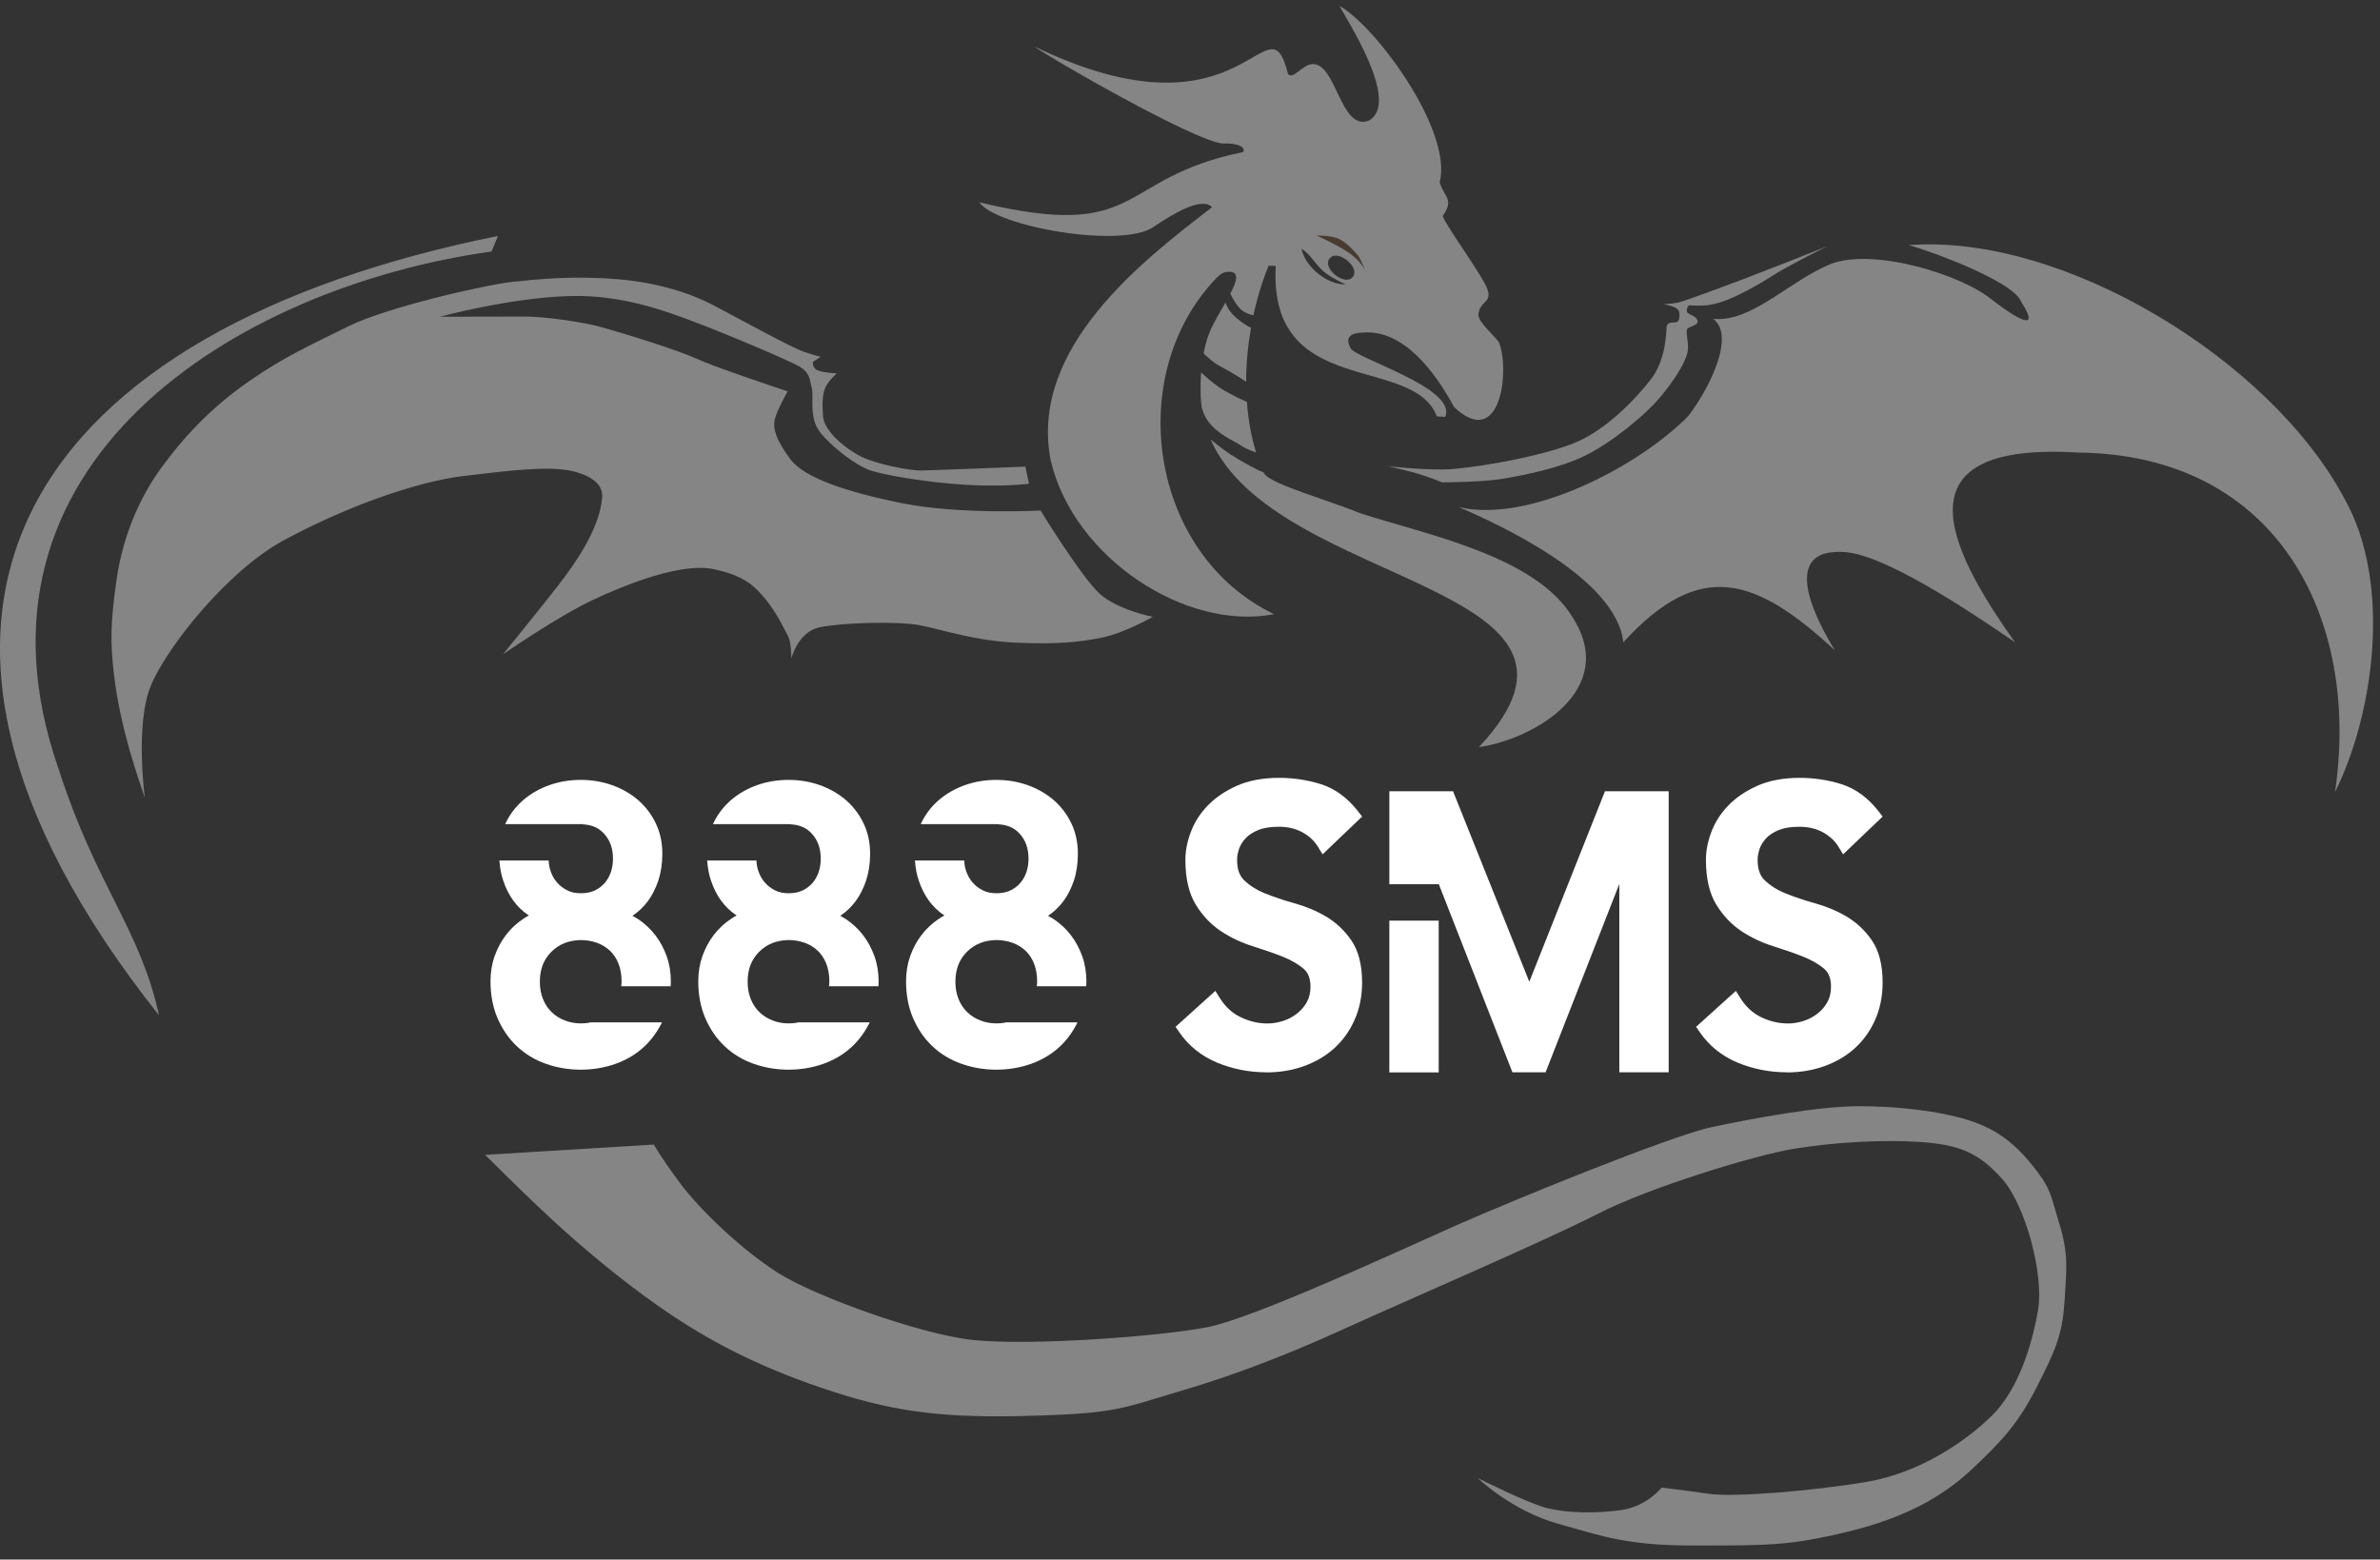 <svg width="148" height="97" viewBox="0 0 148 97" fill="none" xmlns="http://www.w3.org/2000/svg">
<rect x="0" y="0" width="148" height="97" fill="#333333" stroke="none"/>
<g clip-path="url(#clip0_2177_1120)">
<path d="M74.661 24.55C74.666 24.829 74.693 25.102 74.731 25.364C74.829 25.676 74.953 25.965 75.115 26.184C75.76 27.063 76.707 27.391 77.189 27.724C77.416 27.882 77.784 28.03 78.114 28.15C77.8 27.145 77.616 26.08 77.54 24.993C77.178 24.851 76.658 24.589 76.101 24.272C75.586 23.977 75.023 23.474 74.693 23.163C74.661 23.6 74.65 24.064 74.666 24.545L74.661 24.55Z" fill="#858585"/>
<path d="M75.695 17.242C75.846 17.084 76.041 16.953 76.198 16.925C77.124 16.783 76.956 17.406 76.507 18.263C76.637 18.526 76.842 18.902 77.086 19.17C77.34 19.443 77.698 19.563 77.941 19.613C78.179 18.515 78.504 17.471 78.894 16.521L79.332 16.543C78.872 24.84 87.874 22.016 89.346 25.894L89.866 25.932C90.672 24.113 84.096 22.251 83.966 21.617C83.609 20.923 84.069 20.716 84.691 20.689C87.306 20.432 89.292 23.234 90.424 25.32C93.33 28.051 93.909 23.015 93.206 21.278C92.832 20.776 91.912 20.022 91.934 19.558C92.004 18.782 92.719 18.81 92.534 18.127C92.421 17.428 90.039 14.26 89.714 13.446C90.44 12.37 89.828 12.31 89.525 11.343C90.359 8.142 85.546 1.615 83.3 0.37C83.663 1.107 87.159 6.389 85.108 7.509C83.332 8.153 83.116 3.904 81.6 3.986C80.978 4.029 80.437 4.958 80.101 4.619C78.813 -0.526 77.552 9.289 64.317 2.888C65.096 3.499 74.26 8.781 76.041 8.929C77.01 8.869 77.514 9.207 77.292 9.459C69.308 11.097 71.202 15.057 60.901 12.583C61.924 14.101 69.865 15.516 71.792 14.074C72.804 13.402 74.71 12.179 75.37 12.889C71.175 16.122 63.932 21.622 65.345 28.669C66.791 34.731 73.768 39.26 79.23 38.2C71.429 34.453 69.854 23.217 75.695 17.242ZM82.683 16.078C83.143 15.45 84.621 16.619 84.123 17.22C83.663 17.848 82.185 16.679 82.683 16.078ZM82.461 17.007C82.992 17.389 83.684 17.69 83.684 17.69C82.553 17.723 81.178 16.625 80.935 15.483C81.503 15.789 81.844 16.554 82.461 17.012V17.007Z" fill="#858585"/>
<path d="M77.789 20.383C77.4 20.208 76.945 19.858 76.642 19.541C76.425 19.317 76.285 19.039 76.203 18.82C75.857 19.427 75.457 20.093 75.218 20.666C75.061 21.054 74.937 21.497 74.845 21.983C75.083 22.212 75.478 22.567 75.808 22.742C76.582 23.152 77.162 23.523 77.492 23.747C77.492 22.616 77.6 21.48 77.795 20.383H77.789Z" fill="#858585"/>
<path d="M97.801 38.413C95.501 34.573 88.718 33.267 84.61 31.929C82.612 31.115 79.159 30.149 78.661 29.509C78.629 29.466 78.607 29.428 78.564 29.373C78.098 29.204 77.492 28.843 76.972 28.543C76.339 28.177 75.733 27.712 75.278 27.325C79.316 36.588 101.542 36.261 91.966 46.469C95.371 45.983 100.67 42.908 97.801 38.413Z" fill="#858585"/>
<path d="M81.87 14.651C81.87 14.651 82.687 14.629 83.185 14.825C83.683 15.022 84.284 15.683 84.452 15.896C84.62 16.109 84.982 17.021 84.982 17.021C84.982 17.021 84.842 16.573 84.355 16.114C84.073 15.852 83.921 15.705 83.115 15.262C82.617 14.989 81.87 14.651 81.87 14.651Z" fill="#483B30"/>
<path d="M71.673 38.364C71.673 38.364 69.507 37.943 68.382 36.927C67.256 35.911 64.706 31.755 64.706 31.755C64.706 31.755 59.71 32.017 56.17 31.312C52.63 30.608 50.016 29.717 49.155 28.57C48.294 27.423 48.04 26.669 48.181 26.08C48.321 25.49 48.982 24.343 48.982 24.343C48.982 24.343 44.456 22.841 43.314 22.311C42.172 21.781 38.849 20.749 37.328 20.328C36.223 20.022 33.815 19.683 32.651 19.689L27.352 19.7C27.352 19.7 31.79 18.498 35.509 18.411C38.789 18.329 41.62 19.432 43.255 20.049C44.889 20.667 49.393 22.529 49.869 22.895C50.346 23.261 50.34 23.54 50.481 24.124C50.622 24.709 50.292 25.976 50.984 26.866C51.677 27.756 53.209 28.963 54.156 29.269C55.104 29.575 57.74 30.018 60.073 30.154C62.406 30.291 63.986 30.089 63.986 30.089L63.764 29.024C63.764 29.024 57.88 29.259 57.242 29.264C56.603 29.269 54.519 28.892 53.518 28.384C52.516 27.877 51.239 26.784 51.179 25.888C51.12 24.993 51.147 24.49 51.342 24.07C51.536 23.649 52.035 23.228 52.035 23.228C52.035 23.228 50.925 23.174 50.703 22.95C50.481 22.726 50.562 22.502 50.562 22.502L51.033 22.191C51.033 22.191 50.838 22.163 50.005 21.885C49.171 21.606 45.755 19.711 44.364 18.984C42.973 18.258 40.976 17.581 38.367 17.362C35.758 17.144 33.566 17.351 31.898 17.526C30.231 17.701 24.044 19.11 21.663 20.295C19.281 21.48 17.695 22.18 15.508 23.698C13.321 25.217 11.649 26.899 10.079 29.029C8.666 30.946 7.654 33.322 7.253 36.02C6.831 38.883 6.885 40.155 7.08 41.892C7.275 43.629 7.697 45.377 8.06 46.661C8.422 47.944 9.007 49.621 9.007 49.621C9.007 49.621 8.385 45.055 9.381 42.646C10.377 40.237 14.166 35.491 17.624 33.617C21.506 31.509 25.928 29.952 28.813 29.608C31.698 29.264 34.166 28.953 35.639 29.313C37.111 29.674 37.484 30.345 37.447 30.908C37.311 32.923 35.65 35.196 34.74 36.376C33.831 37.555 31.281 40.696 31.281 40.696C31.281 40.696 34.691 38.336 36.851 37.321C39.011 36.304 42.4 34.983 44.37 35.398C46.34 35.813 46.952 36.485 47.623 37.293C48.294 38.102 48.819 39.221 49.014 39.587C49.209 39.953 49.209 40.958 49.209 40.958C49.209 40.958 49.62 39.303 50.952 39.019C52.283 38.735 55.807 38.615 57.225 38.894C58.644 39.172 60.641 39.866 63.223 39.975C65.805 40.084 67.137 39.937 68.522 39.658C69.908 39.38 71.673 38.375 71.673 38.375V38.364Z" fill="#858585"/>
<path d="M30.968 14.675C2.387 20.437 -10.366 37.61 9.89 63.156C8.72 57.781 5.998 55.138 3.654 47.857C-2.988 28.871 14.626 17.87 30.567 15.642L30.968 14.675Z" fill="#858585"/>
<path d="M90.715 31.536C93.124 32.585 100.502 35.917 100.946 39.948C105.72 34.737 109.157 35.884 114.105 40.45C113.233 39.052 110.272 33.89 114.895 34.354C117.688 34.688 123.485 38.708 125.304 39.948C121.033 33.956 117.964 27.467 129.223 28.149C141.586 28.27 146.799 38.418 145.202 49.266C147.578 44.519 148.802 36.321 145.776 30.99C141.186 22.371 128.281 14.5 118.673 15.248C119.382 15.385 125.19 17.417 125.683 18.766C127.15 21.049 124.784 19.356 123.881 18.651C121.981 17.072 116.465 15.379 113.812 16.433C111.29 17.46 108.925 20.071 106.532 19.831C107.945 20.88 106.283 24.195 104.979 25.883C101.882 29.034 95.067 32.568 90.721 31.541L90.715 31.536Z" fill="#858585"/>
<path d="M86.185 28.969C86.185 28.969 87.684 29.302 88.377 29.526C89.07 29.75 89.682 30.001 89.682 30.001C89.682 30.001 92.134 30.001 93.487 29.772C94.84 29.542 96.989 29.122 98.591 28.33C100.194 27.538 102.332 25.828 103.355 24.566C104.378 23.305 104.876 22.349 104.957 21.819C105.038 21.289 104.762 20.557 104.957 20.421C105.152 20.284 105.677 20.197 105.552 19.913C105.428 19.629 105.011 19.563 104.924 19.437C104.838 19.312 104.935 19.006 105.06 18.989C105.184 18.973 105.947 19.126 106.933 18.82C107.918 18.514 109.331 17.722 110.137 17.203C110.944 16.684 112.118 16.095 112.427 15.925C112.735 15.756 113.661 15.308 113.661 15.308C113.661 15.308 108.876 17.192 108.324 17.395C107.772 17.597 104.773 18.733 104.345 18.82C103.918 18.908 103.43 18.919 103.43 18.919C103.43 18.919 104.275 19.039 104.389 19.328C104.502 19.618 104.416 19.995 104.253 20.038C104.091 20.082 103.685 19.984 103.642 20.322C103.598 20.661 103.631 22.365 102.624 23.643C101.617 24.921 99.771 26.828 97.817 27.587C95.863 28.346 92.615 28.958 90.429 29.165C88.945 29.302 86.19 28.985 86.19 28.985L86.185 28.969Z" fill="#858585"/>
<path d="M40.662 71.191L30.172 71.83C30.172 71.83 33.062 74.736 35.065 76.527C37.068 78.319 39.461 80.269 41.907 81.891C44.354 83.513 47.412 85.146 51.856 86.577C55.873 87.872 58.888 88.2 63.97 88.063C69.519 87.915 69.735 87.604 73.73 86.419C77.725 85.234 81.276 83.715 84.101 82.421C86.932 81.126 96.194 77.128 99.355 75.5C102.516 73.873 109.12 71.841 111.615 71.442C114.11 71.043 117.055 70.868 119.442 71.032C121.829 71.196 123.053 71.699 124.498 73.321C125.943 74.943 127.118 79.253 126.733 81.498C126.349 83.743 125.467 86.484 123.859 88.058C122.252 89.631 119.426 91.597 116.097 92.165C112.768 92.733 107.826 93.137 106.273 92.913C104.719 92.689 103.328 92.525 103.328 92.525C103.328 92.525 102.413 93.705 100.778 93.929C99.144 94.153 97.422 94.104 96.199 93.798C94.976 93.492 91.89 91.93 91.89 91.93C91.89 91.93 94.007 93.973 96.892 94.776C99.777 95.579 101.168 96.141 105.558 96.13C109.943 96.12 111.274 96.147 114.885 95.273C118.495 94.399 120.823 93.077 122.647 91.362C124.471 89.647 125.526 88.5 126.636 86.31C127.746 84.119 128.238 83.114 128.374 81.039C128.509 78.963 128.644 78.013 128.06 76.112C127.475 74.211 127.556 73.927 126.333 72.42C125.11 70.912 123.913 70.126 122.273 69.629C120.633 69.132 118.138 68.798 115.583 68.804C113.028 68.809 108.952 69.574 106.424 70.109C103.896 70.644 93.834 74.757 90.478 76.249C87.122 77.74 78.028 81.962 75.11 82.541C72.198 83.12 64.084 83.721 60.511 83.344C57.237 83 50.649 80.618 48.37 79.165C46.092 77.712 43.504 75.227 42.281 73.578C41.057 71.928 40.668 71.202 40.668 71.202L40.662 71.191Z" fill="#858585"/>
<path d="M78.748 66.695C77.681 66.695 76.653 66.493 75.7 66.1C74.715 65.69 73.919 65.056 73.335 64.204L73.102 63.866L75.576 61.632L75.868 62.096C76.209 62.631 76.631 63.019 77.156 63.27C77.692 63.527 78.249 63.658 78.818 63.658C79.126 63.658 79.446 63.609 79.77 63.505C80.09 63.407 80.382 63.254 80.642 63.052C80.896 62.855 81.108 62.615 81.264 62.331C81.416 62.058 81.492 61.741 81.492 61.37C81.492 60.873 81.356 60.507 81.075 60.266C80.729 59.966 80.29 59.715 79.77 59.507C79.208 59.283 78.591 59.07 77.93 58.863C77.216 58.639 76.544 58.327 75.944 57.929C75.316 57.519 74.785 56.962 74.363 56.273C73.93 55.569 73.713 54.63 73.713 53.471C73.713 52.936 73.822 52.363 74.044 51.767C74.266 51.166 74.617 50.609 75.094 50.112C75.565 49.621 76.171 49.206 76.902 48.878C77.632 48.55 78.52 48.381 79.532 48.381C80.436 48.381 81.313 48.512 82.141 48.774C83.018 49.053 83.787 49.615 84.442 50.451L84.702 50.79L82.244 53.138L81.947 52.652C81.719 52.286 81.405 51.997 80.989 51.767C80.566 51.538 80.079 51.423 79.538 51.423C78.996 51.423 78.569 51.494 78.233 51.631C77.903 51.767 77.638 51.942 77.448 52.15C77.259 52.357 77.124 52.576 77.048 52.805C76.967 53.051 76.929 53.275 76.929 53.477C76.929 54.05 77.07 54.466 77.367 54.75C77.708 55.077 78.141 55.356 78.656 55.563C79.208 55.787 79.825 55.995 80.474 56.175C81.183 56.372 81.855 56.65 82.455 57.005C83.083 57.377 83.619 57.879 84.041 58.502C84.48 59.147 84.702 60.026 84.702 61.113C84.702 61.971 84.539 62.757 84.225 63.456C83.912 64.155 83.478 64.745 82.942 65.226C82.407 65.701 81.773 66.067 81.048 66.324C80.334 66.575 79.565 66.701 78.758 66.701L78.748 66.695Z" fill="white"/>
<path d="M111.117 66.695C110.05 66.695 109.022 66.493 108.069 66.1C107.084 65.69 106.288 65.056 105.704 64.204L105.471 63.866L107.945 61.632L108.237 62.096C108.578 62.631 109 63.019 109.525 63.27C110.061 63.527 110.619 63.658 111.187 63.658C111.496 63.658 111.815 63.609 112.14 63.505C112.459 63.407 112.751 63.254 113.011 63.052C113.266 62.855 113.477 62.615 113.634 62.331C113.785 62.058 113.861 61.741 113.861 61.37C113.861 60.873 113.726 60.507 113.444 60.266C113.098 59.966 112.659 59.715 112.14 59.507C111.577 59.283 110.96 59.07 110.299 58.863C109.585 58.639 108.914 58.327 108.313 57.929C107.685 57.519 107.154 56.962 106.732 56.273C106.299 55.569 106.083 54.63 106.083 53.471C106.083 52.936 106.191 52.363 106.413 51.767C106.635 51.166 106.987 50.609 107.463 50.112C107.934 49.621 108.54 49.206 109.271 48.878C110.002 48.55 110.889 48.381 111.902 48.381C112.806 48.381 113.682 48.512 114.511 48.774C115.388 49.053 116.156 49.615 116.811 50.451L117.071 50.79L114.613 53.138L114.316 52.652C114.088 52.286 113.774 51.997 113.358 51.767C112.935 51.538 112.448 51.423 111.907 51.423C111.366 51.423 110.938 51.494 110.602 51.631C110.272 51.767 110.007 51.942 109.818 52.15C109.628 52.357 109.493 52.576 109.417 52.805C109.336 53.051 109.298 53.275 109.298 53.477C109.298 54.05 109.439 54.466 109.736 54.75C110.077 55.077 110.51 55.356 111.025 55.563C111.577 55.787 112.194 55.995 112.843 56.175C113.553 56.372 114.224 56.65 114.825 57.005C115.452 57.377 115.988 57.879 116.411 58.502C116.849 59.147 117.071 60.026 117.071 61.113C117.071 61.971 116.909 62.757 116.595 63.456C116.281 64.155 115.848 64.745 115.312 65.226C114.776 65.701 114.143 66.067 113.417 66.324C112.703 66.575 111.934 66.701 111.128 66.701L111.117 66.695Z" fill="white"/>
<path d="M89.465 57.262H86.396V66.701H89.465V57.262Z" fill="white"/>
<path d="M99.804 49.216L95.1 61.063L90.358 49.216H86.396V54.995H89.465V54.979L89.47 54.995H89.481V55.017L94.05 66.695H96.112L100.697 54.979V66.695H103.766V49.216H99.804Z" fill="white"/>
<path d="M36.662 63.609C36.489 63.637 36.304 63.653 36.11 63.653C35.769 63.653 35.438 63.593 35.13 63.473C34.821 63.353 34.551 63.189 34.323 62.97C34.096 62.757 33.912 62.49 33.777 62.167C33.641 61.845 33.571 61.474 33.571 61.059C33.571 60.294 33.804 59.688 34.28 59.207C34.762 58.726 35.363 58.481 36.115 58.47C36.472 58.47 36.813 58.53 37.122 58.639C37.43 58.754 37.69 58.912 37.923 59.125C38.145 59.333 38.324 59.6 38.453 59.917C38.583 60.239 38.654 60.622 38.654 61.059C38.654 61.157 38.637 61.244 38.632 61.343H41.707C41.707 61.25 41.717 61.157 41.717 61.059C41.717 60.491 41.631 59.961 41.458 59.475C41.284 58.994 41.052 58.557 40.754 58.169C40.456 57.781 40.099 57.448 39.693 57.175C39.574 57.099 39.455 57.028 39.33 56.957C39.352 56.94 39.374 56.929 39.395 56.913C39.736 56.684 40.039 56.383 40.299 56.034C40.559 55.684 40.77 55.258 40.938 54.772C41.1 54.28 41.187 53.718 41.187 53.09C41.187 52.396 41.046 51.757 40.77 51.189C40.499 50.626 40.121 50.14 39.65 49.736C39.184 49.343 38.643 49.037 38.031 48.824C37.425 48.611 36.781 48.507 36.11 48.507C35.438 48.507 34.789 48.616 34.188 48.824C33.582 49.037 33.035 49.343 32.569 49.736C32.099 50.135 31.72 50.621 31.449 51.183C31.438 51.211 31.427 51.238 31.417 51.26H36.234V51.271C36.786 51.298 37.225 51.478 37.56 51.85C37.934 52.254 38.118 52.767 38.118 53.412C38.118 53.701 38.075 53.98 37.988 54.242C37.901 54.493 37.777 54.717 37.609 54.914C37.447 55.105 37.236 55.263 36.992 55.384C36.754 55.498 36.456 55.558 36.115 55.558C35.79 55.558 35.503 55.498 35.265 55.373C35.016 55.247 34.805 55.083 34.637 54.886C34.469 54.69 34.334 54.461 34.248 54.204C34.166 53.985 34.128 53.756 34.118 53.521H31.054C31.086 53.974 31.162 54.389 31.287 54.755C31.449 55.247 31.666 55.668 31.92 56.017C32.18 56.372 32.483 56.667 32.824 56.897C32.846 56.913 32.867 56.924 32.889 56.94C32.764 57.006 32.645 57.077 32.526 57.159C32.12 57.426 31.763 57.765 31.465 58.153C31.168 58.541 30.935 58.978 30.762 59.458C30.588 59.944 30.502 60.474 30.502 61.042C30.502 61.883 30.648 62.654 30.94 63.331C31.233 64.008 31.633 64.598 32.142 65.073C32.645 65.554 33.252 65.92 33.944 66.166C34.626 66.406 35.352 66.532 36.115 66.532C36.878 66.532 37.609 66.406 38.286 66.166C38.973 65.92 39.579 65.554 40.088 65.073C40.526 64.658 40.884 64.156 41.165 63.588H36.672L36.662 63.609Z" fill="white"/>
<path d="M49.582 63.609C49.409 63.637 49.225 63.653 49.03 63.653C48.689 63.653 48.359 63.593 48.05 63.473C47.742 63.353 47.471 63.189 47.244 62.97C47.017 62.757 46.833 62.49 46.697 62.167C46.562 61.845 46.492 61.474 46.492 61.059C46.492 60.294 46.724 59.688 47.201 59.207C47.682 58.726 48.283 58.481 49.036 58.47C49.393 58.47 49.734 58.53 50.042 58.639C50.351 58.754 50.611 58.912 50.843 59.125C51.065 59.333 51.244 59.6 51.374 59.917C51.504 60.239 51.574 60.622 51.574 61.059C51.574 61.157 51.558 61.244 51.553 61.343H54.627C54.627 61.25 54.638 61.157 54.638 61.059C54.638 60.491 54.551 59.961 54.378 59.475C54.205 58.994 53.972 58.557 53.674 58.169C53.377 57.781 53.02 57.448 52.614 57.175C52.494 57.099 52.375 57.028 52.251 56.957C52.273 56.94 52.294 56.929 52.316 56.913C52.657 56.684 52.96 56.383 53.22 56.034C53.48 55.684 53.691 55.258 53.858 54.772C54.021 54.28 54.108 53.718 54.108 53.09C54.108 52.396 53.967 51.757 53.691 51.189C53.42 50.626 53.041 50.14 52.57 49.736C52.105 49.343 51.563 49.037 50.952 48.824C50.346 48.611 49.701 48.507 49.03 48.507C48.359 48.507 47.709 48.616 47.108 48.824C46.502 49.037 45.956 49.343 45.49 49.736C45.019 50.135 44.64 50.621 44.37 51.183C44.359 51.211 44.348 51.238 44.337 51.26H49.155V51.271C49.707 51.298 50.145 51.478 50.481 51.85C50.854 52.254 51.038 52.767 51.038 53.412C51.038 53.701 50.995 53.98 50.908 54.242C50.822 54.493 50.697 54.717 50.529 54.914C50.367 55.105 50.156 55.263 49.912 55.384C49.674 55.498 49.377 55.558 49.036 55.558C48.711 55.558 48.424 55.498 48.186 55.373C47.937 55.247 47.726 55.083 47.558 54.886C47.39 54.69 47.255 54.461 47.168 54.204C47.087 53.985 47.049 53.756 47.038 53.521H43.974C44.007 53.974 44.083 54.389 44.207 54.755C44.37 55.247 44.586 55.668 44.84 56.017C45.1 56.372 45.404 56.667 45.745 56.897C45.766 56.913 45.788 56.924 45.809 56.94C45.685 57.006 45.566 57.077 45.447 57.159C45.041 57.426 44.684 57.765 44.386 58.153C44.088 58.541 43.855 58.978 43.682 59.458C43.509 59.944 43.422 60.474 43.422 61.042C43.422 61.883 43.569 62.654 43.861 63.331C44.153 64.008 44.554 64.598 45.062 65.073C45.566 65.554 46.172 65.92 46.865 66.166C47.547 66.406 48.272 66.532 49.036 66.532C49.799 66.532 50.529 66.406 51.206 66.166C51.894 65.92 52.5 65.554 53.009 65.073C53.447 64.658 53.804 64.156 54.086 63.588H49.593L49.582 63.609Z" fill="white"/>
<path d="M62.503 63.609C62.33 63.637 62.146 63.653 61.951 63.653C61.61 63.653 61.28 63.593 60.971 63.473C60.663 63.353 60.392 63.189 60.165 62.97C59.937 62.757 59.753 62.49 59.618 62.167C59.483 61.845 59.412 61.474 59.412 61.059C59.412 60.294 59.645 59.688 60.121 59.207C60.603 58.726 61.204 58.481 61.956 58.47C62.314 58.47 62.655 58.53 62.963 58.639C63.272 58.754 63.532 58.912 63.764 59.125C63.986 59.333 64.165 59.6 64.295 59.917C64.425 60.239 64.495 60.622 64.495 61.059C64.495 61.157 64.479 61.244 64.473 61.343H67.548C67.548 61.25 67.559 61.157 67.559 61.059C67.559 60.491 67.472 59.961 67.299 59.475C67.126 58.994 66.893 58.557 66.595 58.169C66.298 57.781 65.94 57.448 65.534 57.175C65.415 57.099 65.296 57.028 65.172 56.957C65.193 56.94 65.215 56.929 65.237 56.913C65.578 56.684 65.881 56.383 66.141 56.034C66.4 55.684 66.612 55.258 66.779 54.772C66.942 54.28 67.028 53.718 67.028 53.09C67.028 52.396 66.888 51.757 66.612 51.189C66.341 50.626 65.962 50.14 65.491 49.736C65.026 49.343 64.484 49.037 63.873 48.824C63.266 48.611 62.622 48.507 61.951 48.507C61.28 48.507 60.63 48.616 60.029 48.824C59.423 49.037 58.877 49.343 58.411 49.736C57.94 50.135 57.561 50.621 57.291 51.183C57.28 51.211 57.269 51.238 57.258 51.26H62.075V51.271C62.628 51.298 63.066 51.478 63.402 51.85C63.775 52.254 63.959 52.767 63.959 53.412C63.959 53.701 63.916 53.98 63.829 54.242C63.743 54.493 63.618 54.717 63.45 54.914C63.288 55.105 63.077 55.263 62.833 55.384C62.595 55.498 62.297 55.558 61.956 55.558C61.632 55.558 61.345 55.498 61.107 55.373C60.858 55.247 60.647 55.083 60.479 54.886C60.311 54.69 60.176 54.461 60.089 54.204C60.008 53.985 59.97 53.756 59.959 53.521H56.895C56.928 53.974 57.004 54.389 57.128 54.755C57.291 55.247 57.507 55.668 57.761 56.017C58.021 56.372 58.324 56.667 58.665 56.897C58.687 56.913 58.709 56.924 58.73 56.94C58.606 57.006 58.487 57.077 58.368 57.159C57.962 57.426 57.604 57.765 57.307 58.153C57.009 58.541 56.776 58.978 56.603 59.458C56.43 59.944 56.343 60.474 56.343 61.042C56.343 61.883 56.489 62.654 56.782 63.331C57.074 64.008 57.474 64.598 57.983 65.073C58.487 65.554 59.093 65.92 59.786 66.166C60.468 66.406 61.193 66.532 61.956 66.532C62.72 66.532 63.45 66.406 64.127 66.166C64.814 65.92 65.421 65.554 65.93 65.073C66.368 64.658 66.725 64.156 67.007 63.588H62.514L62.503 63.609Z" fill="white"/>
</g>
<defs>
<clipPath id="clip0_2177_1120">
<rect width="147.568" height="95.75" fill="white" transform="translate(0 0.375)"/>
</clipPath>
</defs>
</svg>
